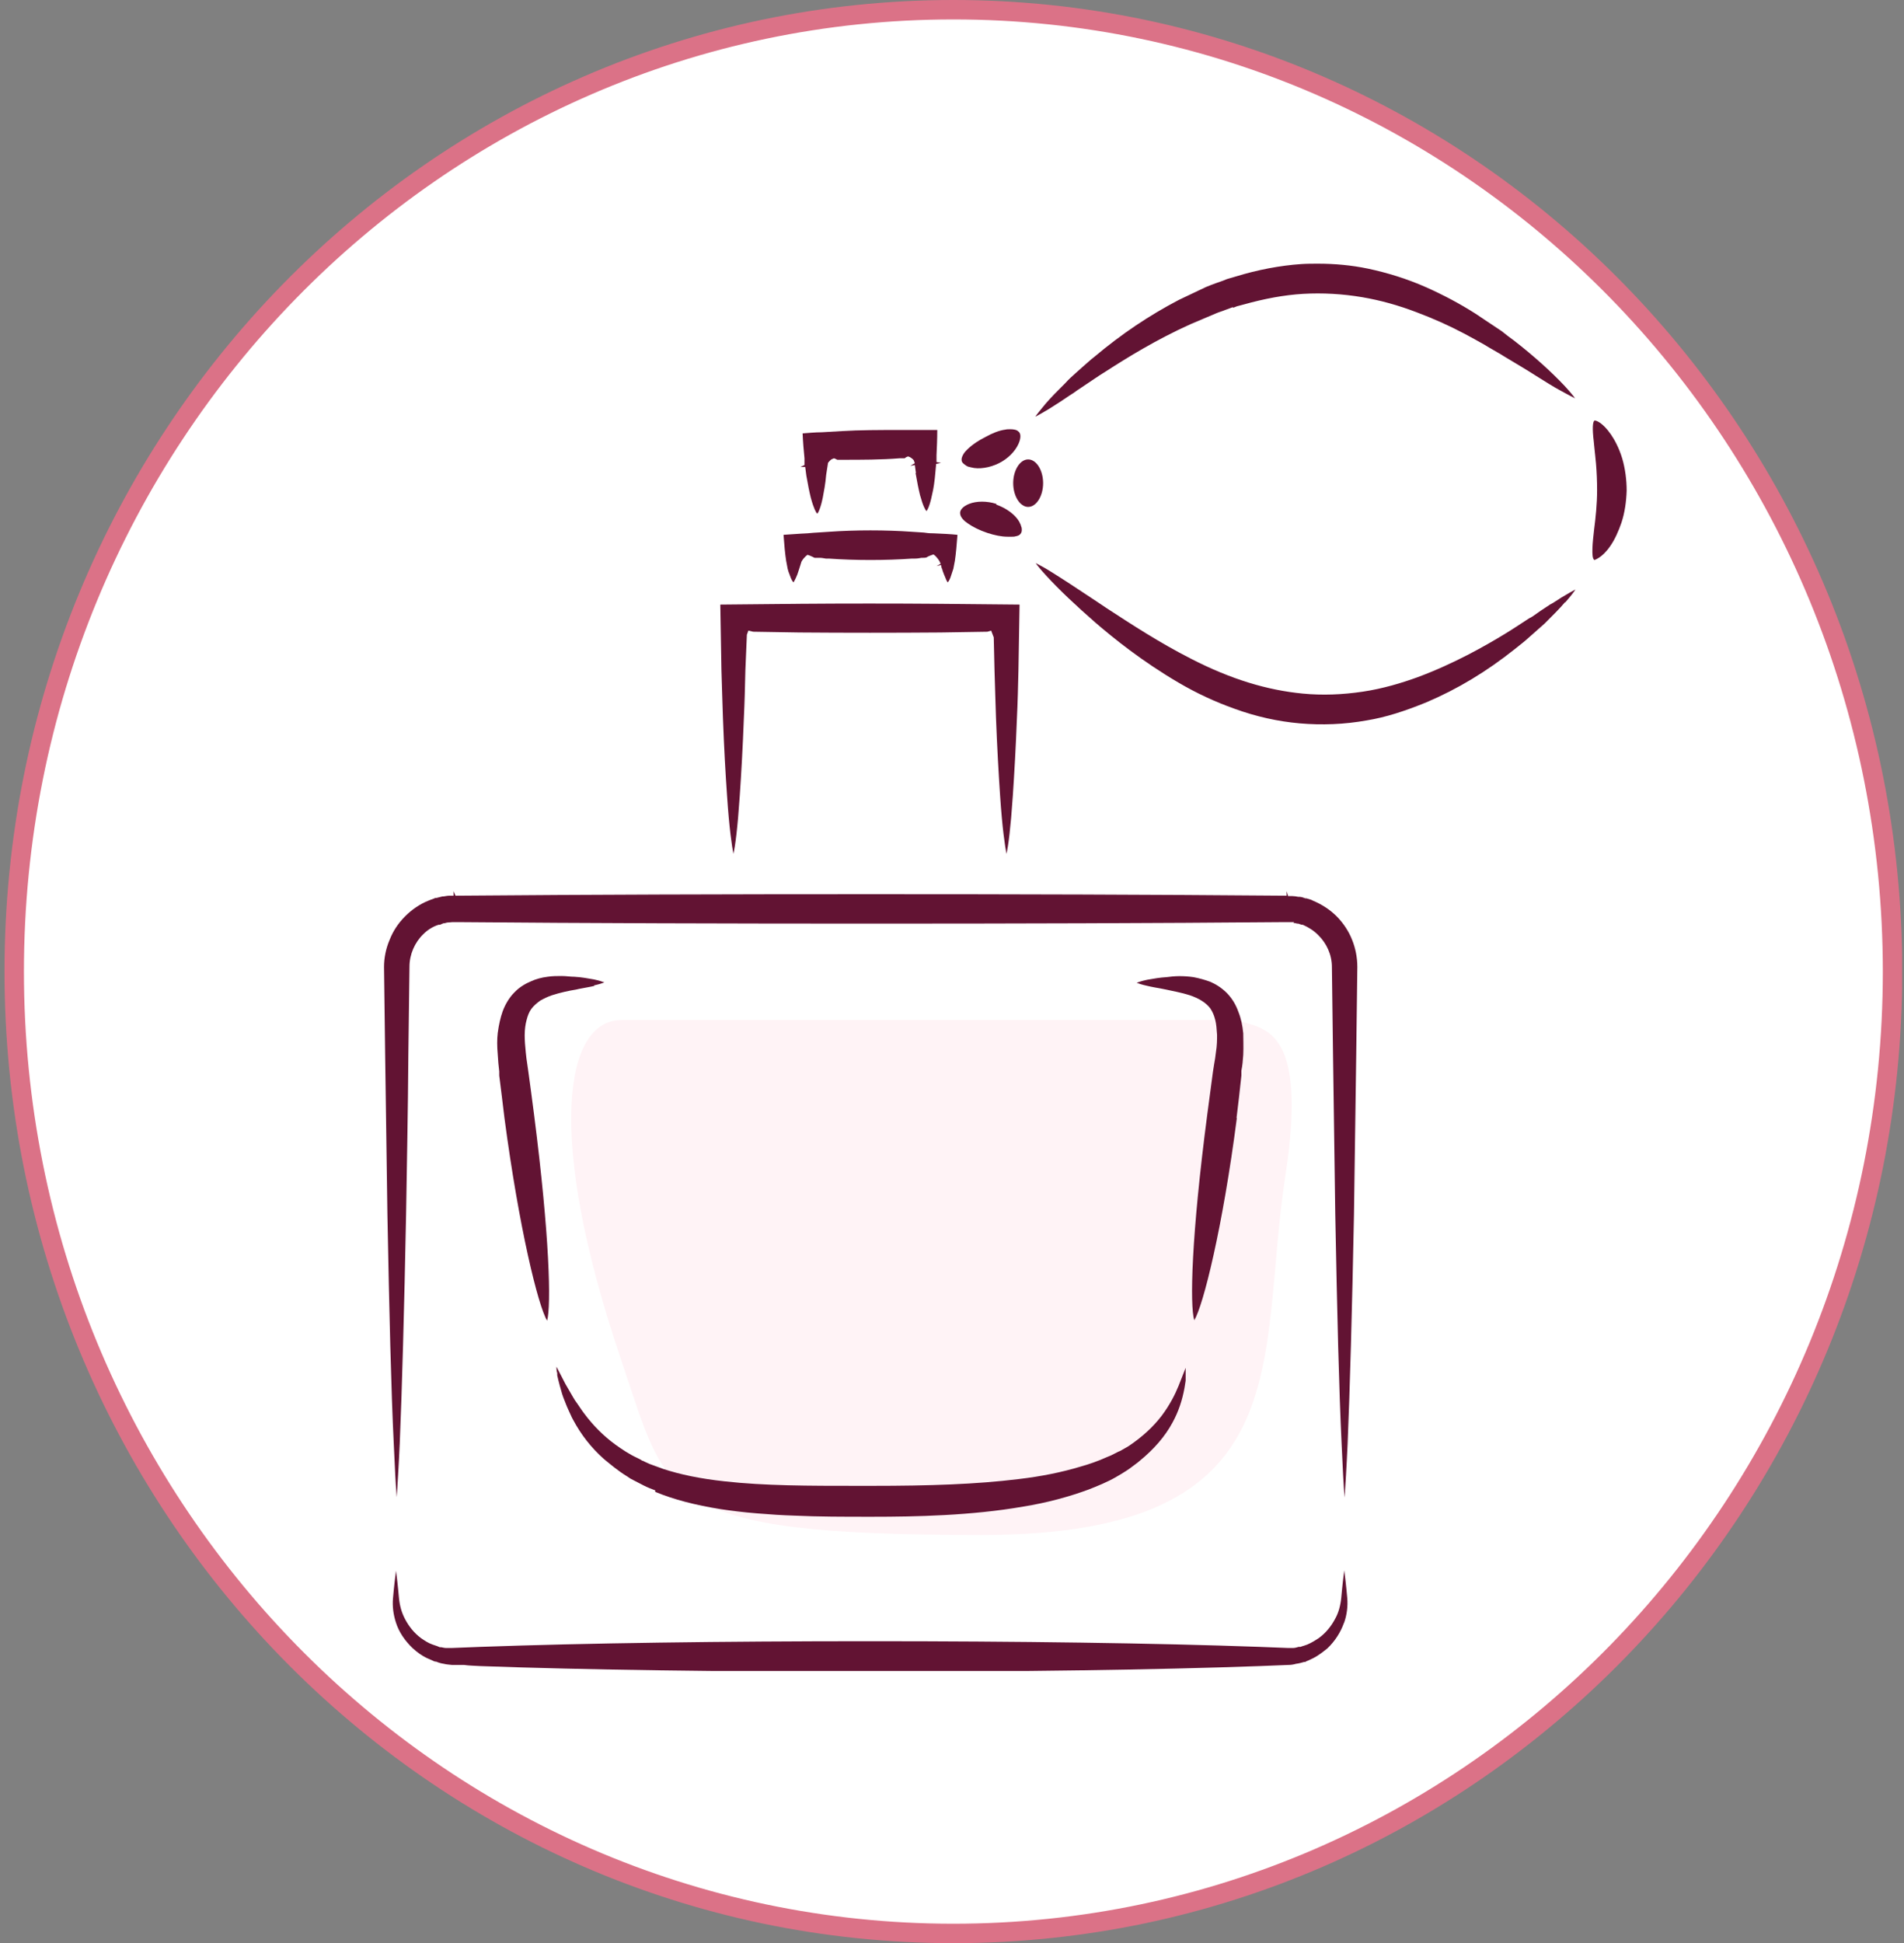 <svg width="98" height="100" viewBox="0 0 98 100" fill="none" xmlns="http://www.w3.org/2000/svg">
<rect x="0" y="0" width="98" height="100" fill="#808080" stroke="none"/>
<g clip-path="url(#clip0_1279_3346)">
<path d="M97.41 50.003C97.41 77.354 75.757 99.507 49.071 99.507C22.385 99.507 0.732 77.354 0.732 50.003C0.732 22.652 22.385 0.5 49.071 0.5C75.757 0.5 97.41 22.652 97.41 50.003Z" fill="white" stroke="#DB7287"/>
<g clip-path="url(#clip1_1279_3346)">
<path d="M63.718 52.5H31.975C29.045 52.5 28.068 58.5 31.975 70C34.417 77.187 33.929 79 50.533 79C67.137 79 64.695 70 66.16 60.5C67.379 52.598 64.858 53 63.718 52.5Z" fill="#FFF3F6"/>
<path d="M82.05 28.826C82.05 28.826 82.454 28.729 82.878 28.108C83.109 27.778 83.302 27.351 83.456 26.904C83.629 26.38 83.706 25.817 83.725 25.255C83.725 24.692 83.648 24.11 83.494 23.586C83.321 23.023 83.09 22.615 82.917 22.363C82.474 21.723 82.127 21.625 82.07 21.645C81.973 21.703 81.954 22.072 82.031 22.712L82.07 23.101C82.089 23.333 82.127 23.586 82.147 23.857C82.185 24.304 82.204 24.77 82.204 25.216C82.204 25.953 82.127 26.652 82.05 27.254C81.973 27.894 81.896 28.709 82.05 28.806V28.826Z" fill="#621333"/>
<path d="M63.452 15.842C63.452 15.842 63.586 15.803 63.663 15.764L64.029 15.667C65.069 15.376 66.089 15.182 67.071 15.124C68.072 15.066 69.112 15.124 70.132 15.299C71.037 15.454 71.962 15.706 72.924 16.075C73.752 16.386 74.58 16.754 75.35 17.162L75.889 17.453C76.062 17.55 76.236 17.647 76.409 17.744C76.563 17.841 76.698 17.919 76.833 17.996C77.025 18.113 77.218 18.21 77.391 18.326C78.007 18.695 78.565 19.025 79.047 19.335C79.547 19.646 79.971 19.918 80.337 20.112C80.683 20.306 80.914 20.422 81.068 20.5C80.972 20.364 80.799 20.151 80.529 19.859C79.855 19.141 78.931 18.307 77.93 17.53C77.718 17.375 77.506 17.22 77.295 17.045L75.928 16.133C75.138 15.629 74.291 15.182 73.425 14.794C72.424 14.348 71.403 14.037 70.402 13.824C69.555 13.649 68.689 13.571 67.841 13.571C67.553 13.571 67.264 13.571 66.975 13.591C65.877 13.668 64.742 13.882 63.606 14.231L63.201 14.348C63.201 14.348 63.028 14.406 62.951 14.445L62.566 14.581C62.393 14.639 62.219 14.716 62.065 14.775L60.679 15.434C59.158 16.23 57.733 17.181 56.328 18.365C56.097 18.54 55.904 18.734 55.693 18.909L55.346 19.219C55.173 19.374 54.999 19.529 54.846 19.704C54.634 19.918 54.441 20.112 54.268 20.286C54.095 20.461 53.941 20.636 53.806 20.791C53.556 21.102 53.382 21.296 53.286 21.451C53.44 21.373 53.671 21.237 53.998 21.043L54.576 20.674C54.788 20.539 54.999 20.383 55.25 20.228C55.385 20.131 55.519 20.034 55.673 19.937C55.789 19.859 55.904 19.782 56.02 19.704L56.309 19.51C56.501 19.374 56.694 19.258 56.906 19.122C58.022 18.404 59.524 17.472 61.295 16.677L62.624 16.114C62.758 16.056 62.913 16.017 63.047 15.959L63.471 15.803L63.452 15.842Z" fill="#621333"/>
<path d="M80.568 30.999C80.837 30.689 80.991 30.495 81.088 30.339C80.933 30.417 80.703 30.553 80.375 30.747C80.26 30.825 80.106 30.922 79.952 31.019L79.778 31.116C79.586 31.252 79.355 31.387 79.143 31.543L78.893 31.717C78.893 31.717 78.777 31.795 78.719 31.814L78.123 32.203C77.911 32.338 77.68 32.494 77.449 32.63C76.428 33.251 74.83 34.163 72.944 34.861C72.193 35.133 71.191 35.444 70.132 35.599C69.093 35.754 68.053 35.793 67.052 35.696C65.223 35.521 63.355 34.958 61.315 33.91C59.678 33.076 58.253 32.144 56.944 31.29L56.424 30.941C55.462 30.301 54.634 29.757 54.037 29.389C53.69 29.175 53.459 29.058 53.305 28.981C53.402 29.117 53.575 29.33 53.844 29.621C54.48 30.32 55.385 31.174 56.386 32.047C57.31 32.843 58.773 34.027 60.66 35.133C61.584 35.676 62.547 36.123 63.529 36.472C64.645 36.88 65.781 37.132 66.898 37.229C68.034 37.326 69.189 37.287 70.364 37.074C71.307 36.919 72.289 36.608 73.425 36.142C75.023 35.463 76.505 34.57 77.969 33.406C78.238 33.192 78.488 32.998 78.719 32.785L79.509 32.086C79.721 31.873 79.913 31.678 80.086 31.504C80.26 31.329 80.414 31.154 80.548 30.999H80.568Z" fill="#621333"/>
<path d="M49.859 23.062C49.859 23.062 49.763 23.159 49.705 23.217C49.647 23.275 49.628 23.314 49.589 23.372C49.532 23.469 49.493 23.566 49.493 23.644C49.493 23.702 49.493 23.78 49.589 23.857C49.628 23.896 49.686 23.935 49.743 23.974C49.801 24.013 49.878 24.032 49.974 24.052C50.379 24.168 50.956 24.071 51.419 23.838C51.881 23.605 52.246 23.236 52.42 22.848C52.554 22.557 52.554 22.305 52.42 22.208C52.323 22.111 52.15 22.091 51.996 22.091C51.9 22.091 51.823 22.091 51.746 22.111C51.438 22.149 51.091 22.285 50.706 22.499C50.36 22.674 50.071 22.868 49.84 23.081L49.859 23.062Z" fill="#621333"/>
<path d="M51.284 25.934C50.802 25.779 50.263 25.779 49.878 25.934C49.589 26.05 49.416 26.225 49.416 26.4C49.416 26.633 49.647 26.827 49.821 26.943C50.071 27.118 50.417 27.293 50.822 27.428C51.187 27.545 51.534 27.622 51.861 27.622C51.938 27.622 52.015 27.622 52.073 27.622C52.15 27.622 52.208 27.622 52.266 27.603C52.381 27.584 52.477 27.545 52.516 27.486C52.574 27.428 52.593 27.351 52.593 27.273C52.593 27.215 52.593 27.157 52.554 27.079C52.554 27.021 52.497 26.943 52.458 26.846C52.246 26.477 51.784 26.147 51.284 25.973V25.934Z" fill="#621333"/>
<path d="M52.92 23.644C52.497 23.644 52.15 24.207 52.15 24.866C52.15 25.526 52.497 26.089 52.92 26.089C53.344 26.089 53.69 25.526 53.69 24.866C53.69 24.207 53.344 23.644 52.92 23.644Z" fill="#621333"/>
<path d="M48.492 29.272C48.511 29.369 48.55 29.466 48.588 29.563C48.685 29.815 48.742 29.932 48.781 29.971C48.819 29.932 48.896 29.835 48.973 29.563C49.012 29.466 49.031 29.369 49.07 29.272L49.147 28.864C49.204 28.496 49.243 28.03 49.281 27.525C48.916 27.486 48.492 27.467 48.049 27.448C47.799 27.448 47.683 27.428 47.549 27.409L46.952 27.37C45.585 27.273 44.025 27.273 42.658 27.37L42.062 27.409C41.946 27.409 41.831 27.428 41.561 27.448C41.099 27.467 40.694 27.506 40.329 27.525C40.367 28.049 40.406 28.496 40.464 28.864L40.541 29.272C40.56 29.369 40.598 29.466 40.637 29.563C40.733 29.854 40.81 29.951 40.849 29.971C40.849 29.951 40.926 29.854 41.041 29.563C41.08 29.466 41.099 29.369 41.137 29.272L41.253 28.903C41.33 28.767 41.407 28.69 41.465 28.632L41.561 28.554L41.676 28.593C41.773 28.632 41.85 28.67 41.927 28.709C41.965 28.709 42.042 28.709 42.1 28.709H42.177C42.293 28.709 42.389 28.729 42.504 28.748H42.658C44.006 28.845 45.604 28.845 46.952 28.748H47.106C47.221 28.748 47.318 28.729 47.433 28.709H47.51C47.51 28.709 47.645 28.709 47.683 28.69C47.741 28.651 47.818 28.612 47.934 28.573L48.049 28.535L48.145 28.612C48.145 28.612 48.28 28.748 48.357 28.884C48.357 28.884 48.396 28.962 48.415 29.02L48.203 29.136L48.434 29.078L48.473 29.253L48.492 29.272Z" fill="#621333"/>
<path d="M47.125 24.343C47.202 24.789 47.279 25.177 47.356 25.488C47.51 26.05 47.626 26.244 47.683 26.303C47.741 26.244 47.857 26.031 47.972 25.468C48.049 25.158 48.107 24.77 48.145 24.304L48.184 23.877L48.434 23.819L48.203 23.78V23.43C48.222 23.023 48.242 22.596 48.242 22.13C47.934 22.13 47.606 22.13 47.26 22.13H46.239C45.296 22.13 44.256 22.13 43.313 22.188L42.292 22.247C41.946 22.247 41.619 22.285 41.311 22.305C41.33 22.77 41.368 23.198 41.407 23.586V23.935L41.195 24.032H41.445L41.503 24.478C41.58 24.925 41.657 25.313 41.734 25.623C41.888 26.186 42.004 26.38 42.062 26.439C42.119 26.38 42.235 26.167 42.35 25.604C42.408 25.294 42.485 24.905 42.523 24.44L42.62 23.819C42.62 23.819 42.735 23.663 42.832 23.624L42.928 23.586L43.024 23.624C43.024 23.624 43.082 23.663 43.101 23.663H43.371C44.314 23.663 45.373 23.663 46.297 23.586H46.567C46.567 23.586 46.624 23.547 46.644 23.527L46.74 23.489L46.836 23.527C46.836 23.527 46.971 23.605 47.029 23.683L47.087 23.838L46.855 23.974L47.087 23.935L47.144 24.343H47.125Z" fill="#621333"/>
<path d="M41.176 31.077L37.075 31.116L37.133 34.493C37.152 35.347 37.191 36.162 37.21 36.938C37.267 38.491 37.344 39.849 37.422 40.955C37.537 42.683 37.672 43.536 37.749 43.944C37.845 43.517 37.961 42.663 38.076 40.955C38.153 39.83 38.23 38.491 38.288 36.938C38.326 36.162 38.346 35.347 38.365 34.493L38.442 32.668L38.519 32.455L38.769 32.513L41.137 32.552C43.486 32.571 46.066 32.571 48.415 32.552L50.822 32.513L51.014 32.455L51.149 32.804L51.188 34.493C51.207 35.347 51.245 36.162 51.264 36.938C51.322 38.452 51.399 39.81 51.476 40.955C51.592 42.683 51.727 43.536 51.804 43.944C51.9 43.517 52.015 42.663 52.131 40.955C52.208 39.81 52.285 38.452 52.343 36.938C52.381 36.162 52.4 35.347 52.42 34.493L52.477 31.116L48.377 31.077C46.028 31.058 43.448 31.058 41.099 31.077H41.176Z" fill="#621333"/>
<path d="M66.571 47.496C66.571 47.496 66.725 47.515 66.763 47.535H66.821C66.821 47.535 66.936 47.573 66.994 47.593H67.052C67.36 47.728 67.63 47.903 67.841 48.117C68.284 48.544 68.554 49.145 68.554 49.766L68.612 54.327C68.65 57.258 68.689 59.994 68.727 62.498C68.823 67.582 68.92 71.561 69.054 74.317C69.112 75.559 69.151 76.451 69.208 77.073C69.247 76.451 69.305 75.578 69.362 74.317C69.478 71.561 69.593 67.466 69.69 62.498C69.728 59.994 69.767 57.277 69.805 54.327L69.863 49.766C69.863 49.281 69.767 48.796 69.593 48.369C69.42 47.923 69.131 47.496 68.804 47.166C68.457 46.816 68.034 46.545 67.572 46.351L67.495 46.312C67.495 46.312 67.322 46.254 67.245 46.234H67.187C67.091 46.195 66.975 46.157 66.879 46.157H66.821C66.725 46.137 66.609 46.118 66.513 46.118H66.301L66.224 45.865V46.098H66.147C59.351 46.04 52.169 46.021 44.834 46.021C37.498 46.021 30.317 46.04 23.521 46.098H23.444L23.347 45.865V46.098H23.155C23.039 46.098 22.943 46.118 22.828 46.137H22.77C22.674 46.157 22.558 46.195 22.462 46.215H22.404C22.404 46.215 22.231 46.292 22.154 46.312L22.058 46.351C21.615 46.525 21.191 46.816 20.845 47.166C20.498 47.515 20.228 47.923 20.055 48.369C19.863 48.815 19.766 49.3 19.766 49.766L19.824 54.308C19.863 57.238 19.901 59.975 19.94 62.478C20.036 67.563 20.132 71.541 20.267 74.297C20.325 75.539 20.363 76.432 20.421 77.053C20.459 76.432 20.517 75.559 20.575 74.297C20.691 71.522 20.806 67.427 20.902 62.478C20.941 59.975 20.999 57.258 21.018 54.308L21.076 49.747C21.076 49.126 21.345 48.505 21.788 48.078C22 47.864 22.269 47.69 22.577 47.593H22.654C22.654 47.593 22.77 47.535 22.828 47.515H22.885C22.885 47.515 23.001 47.476 23.059 47.476C23.155 47.476 23.232 47.457 23.29 47.457H23.463H23.54C30.279 47.515 37.46 47.535 44.853 47.535C52.246 47.535 59.428 47.515 66.166 47.457H66.243H66.417C66.474 47.457 66.532 47.457 66.609 47.457L66.571 47.496Z" fill="#621333"/>
<path d="M69.189 83.496C69.324 83.108 69.382 82.662 69.343 82.235C69.285 81.575 69.228 81.129 69.189 80.818C69.15 81.129 69.093 81.575 69.035 82.235C68.996 82.623 68.9 82.992 68.727 83.302C68.534 83.671 68.265 84.02 67.899 84.292C67.726 84.409 67.514 84.544 67.283 84.641L67.11 84.7C67.11 84.7 66.975 84.739 66.936 84.758H66.84C66.84 84.758 66.667 84.816 66.571 84.816C66.494 84.816 66.397 84.816 66.301 84.816L64.819 84.758C59.447 84.564 52.343 84.467 44.776 84.467C37.21 84.467 30.105 84.564 24.734 84.758L23.251 84.816C23.155 84.816 23.059 84.816 22.962 84.816C22.885 84.816 22.808 84.797 22.712 84.777H22.635C22.635 84.777 22.539 84.739 22.5 84.719L22.269 84.641C22.038 84.564 21.846 84.428 21.672 84.311C21.307 84.04 21.037 83.691 20.845 83.322C20.671 82.992 20.575 82.642 20.536 82.254C20.479 81.594 20.421 81.148 20.382 80.838C20.344 81.148 20.286 81.594 20.228 82.254C20.19 82.681 20.248 83.108 20.382 83.516C20.536 84.001 20.845 84.447 21.23 84.816C21.48 85.049 21.711 85.204 21.942 85.321L22.25 85.457C22.25 85.457 22.327 85.495 22.385 85.515H22.442C22.577 85.573 22.712 85.612 22.847 85.631C23.001 85.67 23.136 85.67 23.27 85.689H23.887C24.156 85.728 24.445 85.728 24.734 85.748C30.086 85.942 37.19 86.039 44.776 86.039C52.362 86.039 59.466 85.942 64.819 85.748L66.301 85.689C66.436 85.689 66.571 85.67 66.705 85.631C66.859 85.612 66.994 85.573 67.129 85.534H67.187C67.187 85.534 67.264 85.476 67.302 85.476L67.591 85.34C67.899 85.185 68.149 84.971 68.323 84.835C68.708 84.467 68.996 84.02 69.17 83.535L69.189 83.496Z" fill="#621333"/>
<path d="M33.725 76.781C34.668 77.17 35.766 77.461 37.114 77.674C37.633 77.752 38.23 77.829 38.962 77.888C39.655 77.946 40.271 77.985 40.887 78.004C42.139 78.062 43.39 78.062 44.892 78.062C47.125 78.062 50.013 78.004 52.67 77.538C53.883 77.344 55.019 77.034 56.02 76.665C56.463 76.49 57.002 76.277 57.464 76.005C57.637 75.908 57.791 75.811 57.945 75.714L58.119 75.598C58.119 75.598 58.253 75.501 58.33 75.442L58.484 75.326C58.484 75.326 58.619 75.229 58.677 75.171C59.389 74.588 59.967 73.929 60.352 73.21C60.66 72.648 60.852 72.066 60.968 71.425L61.026 71.056C61.026 71.056 61.026 70.862 61.026 70.746C61.026 70.649 61.026 70.552 61.026 70.474C61.026 70.455 61.026 70.435 61.026 70.396L60.66 71.328C60.487 71.755 60.217 72.298 59.794 72.861C59.351 73.443 58.792 73.948 58.138 74.394C58.08 74.433 58.022 74.472 57.945 74.511L57.772 74.608C57.772 74.608 57.657 74.686 57.58 74.705L57.387 74.802C57.252 74.879 57.117 74.938 56.963 74.996C56.54 75.19 56.039 75.365 55.616 75.481C54.653 75.772 53.594 75.986 52.439 76.122C50.244 76.393 47.837 76.471 44.873 76.471H44.122C41.657 76.471 39.347 76.471 37.287 76.238C36.035 76.102 35.015 75.889 34.129 75.598C33.975 75.539 33.802 75.481 33.648 75.423L33.436 75.345C33.321 75.287 33.205 75.248 33.109 75.19C33.07 75.19 33.013 75.151 32.955 75.112L32.801 75.035C32.377 74.841 32.011 74.588 31.684 74.356C31.068 73.909 30.529 73.366 30.067 72.745L30.009 72.667C30.009 72.667 29.951 72.59 29.913 72.531L29.701 72.221C29.624 72.124 29.566 72.027 29.509 71.93L29.104 71.231L28.642 70.338C28.642 70.435 28.642 70.552 28.681 70.668V70.785C28.719 70.94 28.758 71.134 28.815 71.328L28.931 71.736C28.969 71.852 29.008 71.968 29.066 72.104C29.143 72.298 29.2 72.454 29.277 72.609L29.393 72.861C29.393 72.861 29.451 72.997 29.489 73.055C29.913 73.851 30.433 74.511 31.087 75.093C31.395 75.345 31.8 75.695 32.281 75.986C32.339 76.025 32.396 76.063 32.454 76.102L33.128 76.451C33.321 76.549 33.513 76.626 33.725 76.704V76.781Z" fill="#621333"/>
<path d="M30.567 50.717C30.837 50.659 31.01 50.601 31.107 50.562C31.01 50.523 30.837 50.465 30.567 50.407C30.24 50.349 29.913 50.29 29.566 50.271C29.354 50.271 29.143 50.232 28.912 50.232C28.681 50.232 28.43 50.232 28.18 50.271C27.872 50.31 27.583 50.387 27.333 50.504C27.102 50.601 26.755 50.776 26.466 51.086C26.216 51.338 26.004 51.688 25.87 52.056C25.754 52.386 25.677 52.736 25.619 53.163C25.581 53.492 25.581 53.842 25.619 54.269C25.639 54.579 25.658 54.851 25.696 55.142V55.356C25.793 56.074 25.87 56.792 25.966 57.549C26.717 63.216 27.699 67.214 28.161 67.971C28.372 67.194 28.296 63.662 27.487 57.355C27.391 56.598 27.294 55.88 27.198 55.181L27.14 54.773C27.102 54.56 27.083 54.346 27.063 54.172C27.025 53.822 27.006 53.531 27.006 53.279C27.006 52.988 27.044 52.716 27.102 52.503C27.16 52.27 27.237 52.076 27.352 51.92C27.468 51.765 27.622 51.629 27.814 51.493C27.988 51.397 28.18 51.3 28.411 51.222C28.835 51.086 29.277 50.989 29.643 50.931L29.817 50.892C30.105 50.834 30.375 50.795 30.606 50.737L30.567 50.717Z" fill="#621333"/>
<path d="M63.644 57.549C63.74 56.792 63.818 56.074 63.895 55.356V55.103C63.952 54.832 63.971 54.579 63.991 54.288C64.01 53.861 63.991 53.512 63.991 53.182C63.952 52.774 63.875 52.406 63.74 52.076C63.606 51.688 63.394 51.358 63.144 51.105C62.836 50.795 62.508 50.62 62.277 50.523C62.008 50.426 61.738 50.349 61.43 50.29C60.891 50.213 60.448 50.232 60.044 50.29C59.697 50.31 59.37 50.368 59.043 50.426C58.773 50.484 58.6 50.543 58.504 50.581C58.6 50.62 58.773 50.678 59.043 50.737C59.274 50.795 59.524 50.834 59.832 50.892L60.025 50.931C60.371 51.008 60.814 51.086 61.238 51.222C61.469 51.3 61.68 51.397 61.834 51.493C62.027 51.61 62.181 51.746 62.297 51.901C62.412 52.076 62.489 52.25 62.547 52.483C62.605 52.697 62.624 52.968 62.643 53.26C62.643 53.512 62.643 53.803 62.585 54.152C62.566 54.346 62.528 54.579 62.489 54.793L62.431 55.161C62.335 55.86 62.239 56.598 62.142 57.335C61.315 63.643 61.238 67.175 61.469 67.951C61.931 67.194 62.932 63.196 63.663 57.529L63.644 57.549Z" fill="#621333"/>
</g>
</g>
<defs>
<clipPath id="clip0_1279_3346">
<rect width="97.671" height="100" fill="white" transform="translate(0.232)"/>
</clipPath>
<clipPath id="clip1_1279_3346">
<rect width="63.959" height="72.429" fill="white" transform="translate(19.766 13.571)"/>
</clipPath>
</defs>
</svg>
